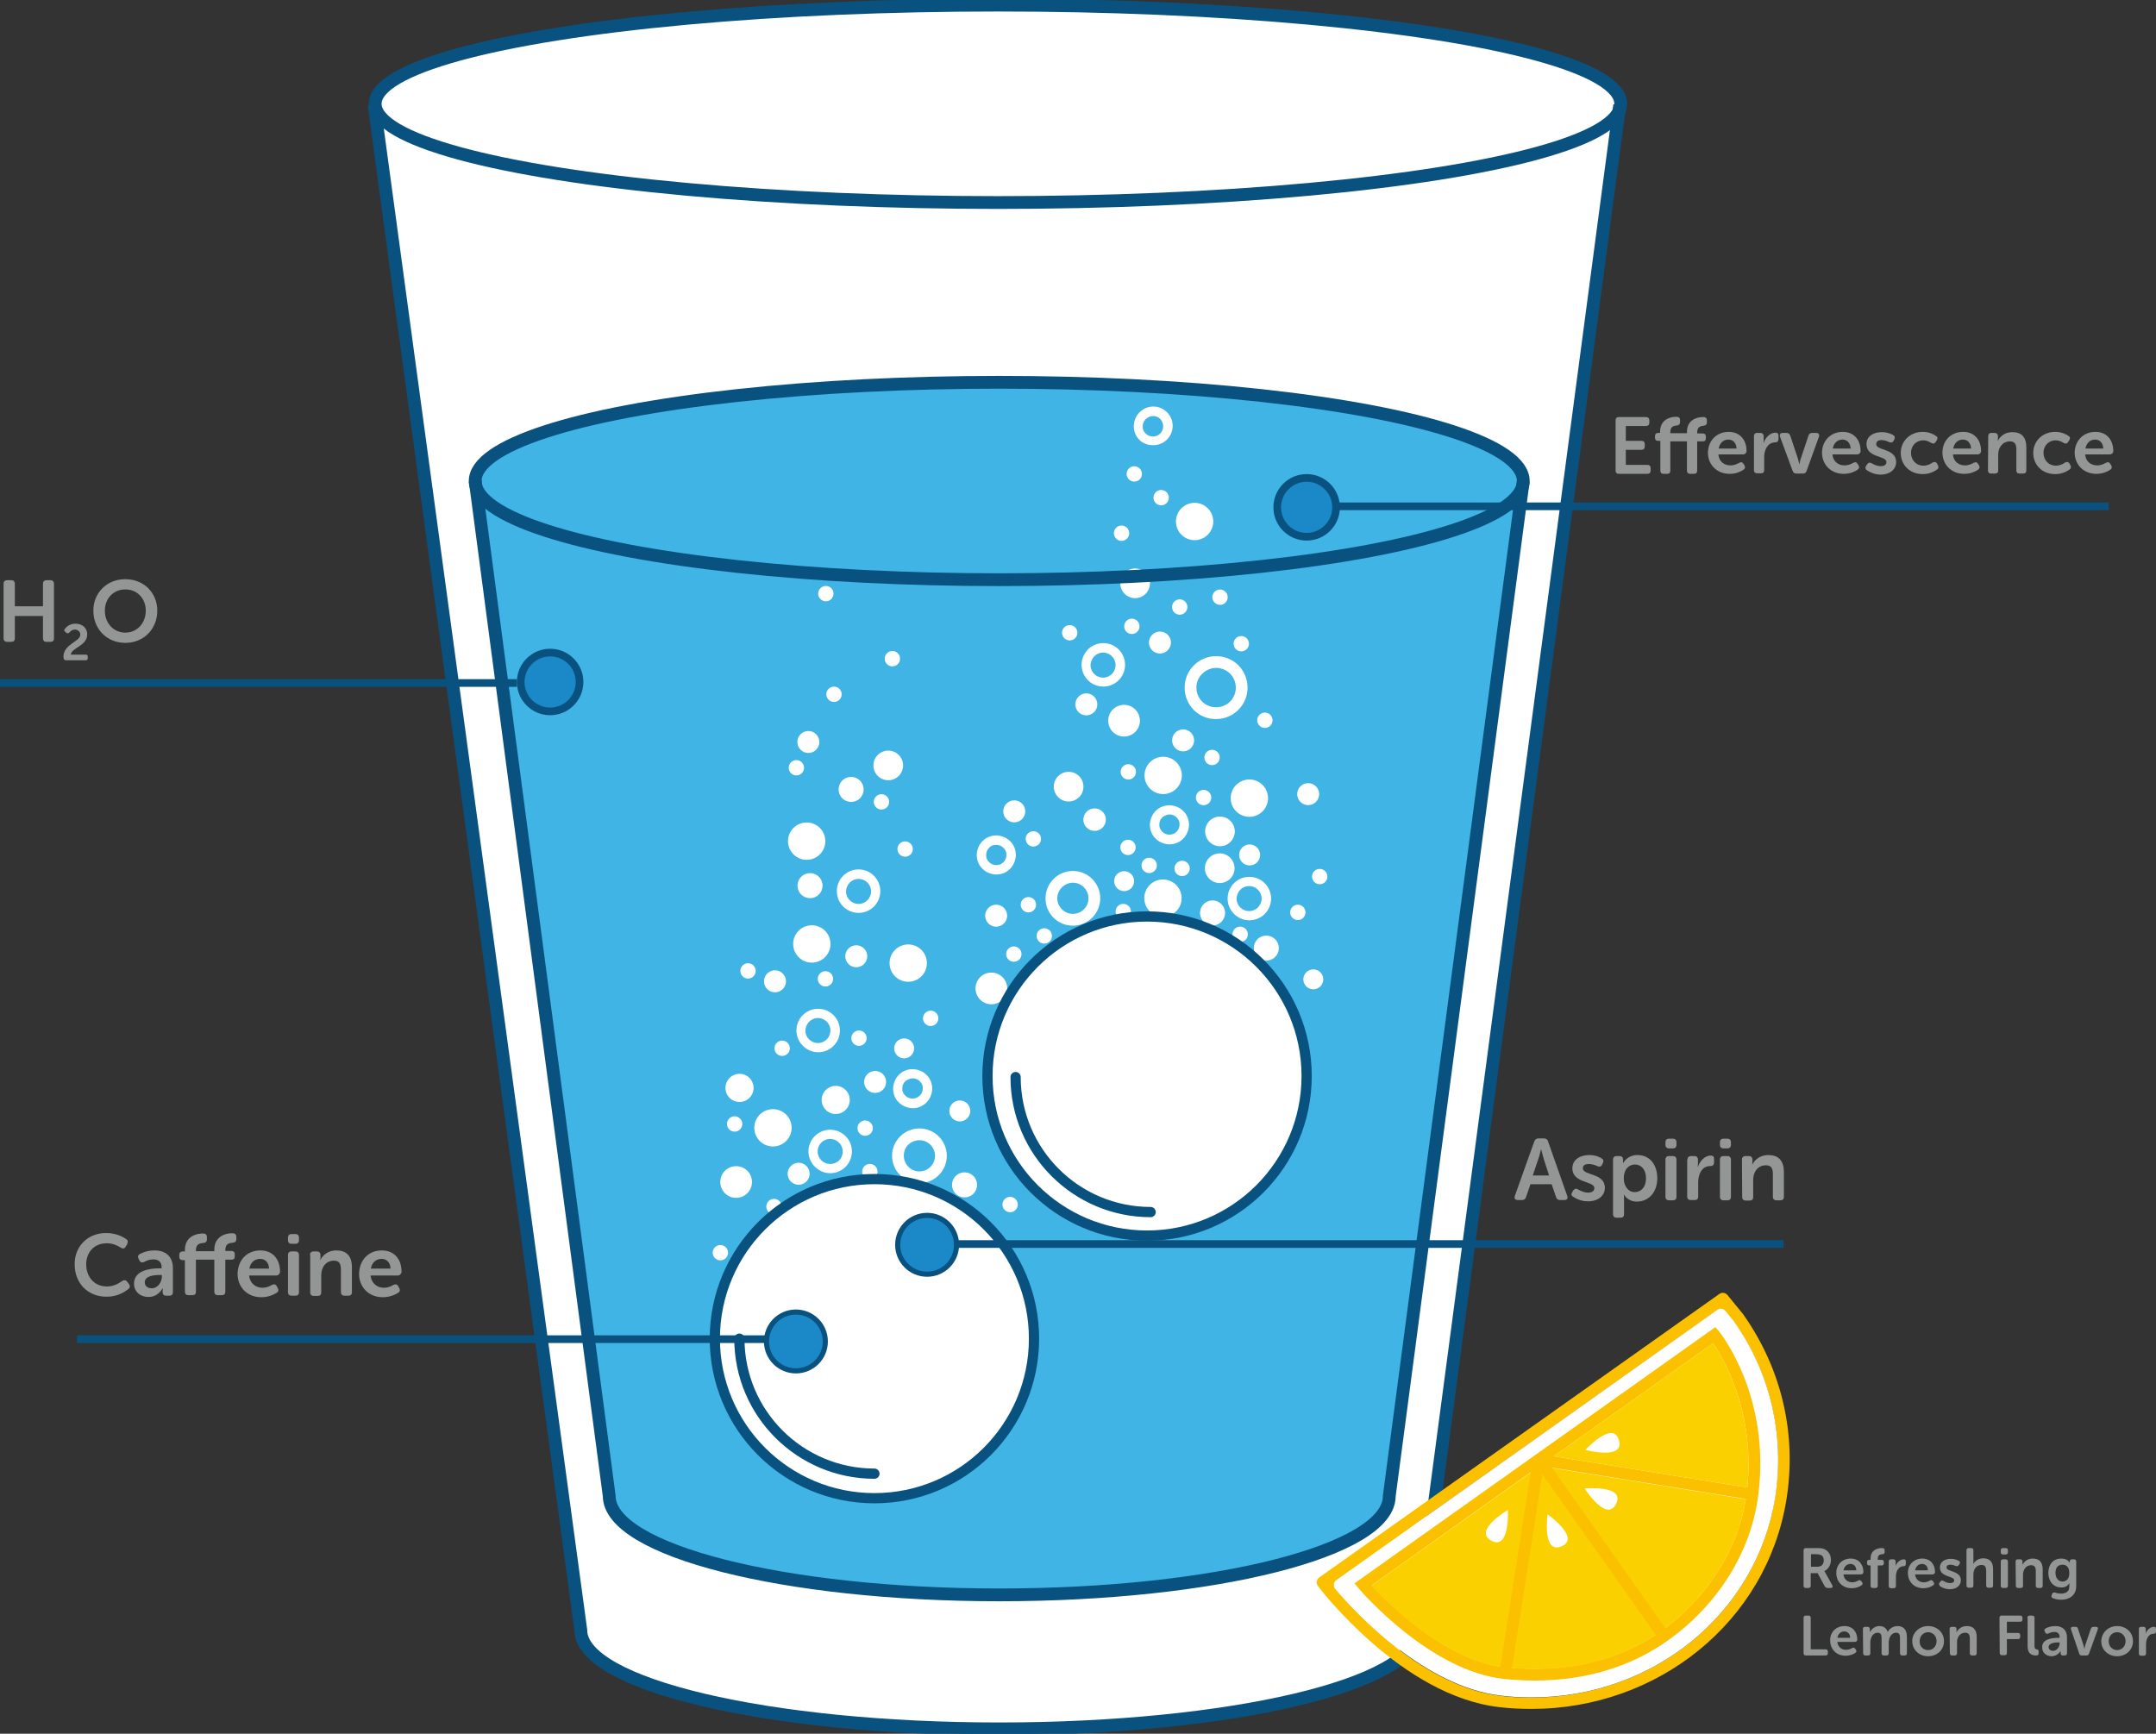 <?xml version="1.0" encoding="utf-8"?>
<!-- Generator: Adobe Illustrator 21.0.2, SVG Export Plug-In . SVG Version: 6.00 Build 0)  -->
<svg version="1.1" id="Layer_1" xmlns="http://www.w3.org/2000/svg" xmlns:xlink="http://www.w3.org/1999/xlink" x="0px" y="0px"
	 viewBox="0 0 843 678" style="enable-background:new 0 0 843 678;" xml:space="preserve">
<rect x="0" y="0" width="843" height="678" fill="#333333" stroke="none"/>
<style type="text/css">
	.st0{fill:#FFFFFF;stroke:#095280;stroke-width:4;stroke-miterlimit:10;}
	.st1{fill:#40B4E5;}
	.st2{fill:#FFFFFF;}
	.st3{fill:#FFFFFF;stroke:#095280;stroke-width:4;stroke-linecap:round;stroke-miterlimit:10;}
	.st4{fill:none;stroke:#095280;stroke-width:5;stroke-miterlimit:10;}
	.st5{enable-background:new    ;}
	.st6{fill:#949696;}
	.st7{fill:none;stroke:#095280;stroke-width:3;stroke-miterlimit:10;}
	.st8{fill:#1B89C7;stroke:#095280;stroke-width:2;stroke-miterlimit:10;}
	.st9{fill:#1B89C7;stroke:#095280;stroke-width:3;stroke-miterlimit:10;}
	.st10{fill:#FBC100;}
	.st11{fill:#FBD000;}
</style>
<g>
	<g>
		<ellipse class="st0" cx="390.2" cy="40.6" rx="243.5" ry="38.6"/>
		<path class="st0" d="M633.3,41.1l-79,596.4c0,21.3-73.2,38.6-163.6,38.6s-163.6-17.3-163.6-38.6L146.3,41.1"/>
	</g>
	<path class="st1" d="M595.6,188.1l-52.4,397c0,21.3-68.3,38.6-152.5,38.6S238.2,606.3,238.2,585l-52.4-397"/>
	<ellipse class="st1" cx="390.7" cy="188.1" rx="204.9" ry="38.6"/>
	<g>
		
			<ellipse transform="matrix(0.994 -0.109 0.109 0.994 -46.234 35.533)" class="st2" cx="302.2" cy="441.1" rx="7.3" ry="7.3"/>
		
			<ellipse transform="matrix(0.994 -0.109 0.109 0.994 -31.096 55.049)" class="st2" cx="488.5" cy="312.2" rx="7.3" ry="7.3"/>
		
			<ellipse transform="matrix(0.994 -0.109 0.109 0.994 -35.548 51.602)" class="st2" cx="454.7" cy="351.3" rx="7.3" ry="7.3"/>
		<ellipse transform="matrix(0.994 -0.109 0.109 0.994 -33.955 36.3)" class="st2" cx="315.4" cy="329" rx="7.3" ry="7.3"/>
		
			<ellipse transform="matrix(0.994 -0.109 0.109 0.994 -38.911 40.906)" class="st2" cx="355.1" cy="376.7" rx="7.3" ry="7.3"/>
		<ellipse transform="matrix(0.994 -0.109 0.109 0.994 -19.438 52.079)" class="st2" cx="467.1" cy="204" rx="7.3" ry="7.3"/>
		
			<ellipse transform="matrix(0.994 -0.109 0.109 0.994 -38.314 36.759)" class="st2" cx="317.4" cy="369.2" rx="7.3" ry="7.3"/>
		
			<ellipse transform="matrix(0.994 -0.109 0.109 0.994 -30.325 51.33)" class="st2" cx="454.8" cy="303.3" rx="7.3" ry="7.3"/>
		
			<ellipse transform="matrix(0.994 -0.109 0.109 0.994 -48.634 34.084)" class="st2" cx="287.8" cy="462.3" rx="6.2" ry="6.2"/>
		
			<ellipse transform="matrix(0.994 -0.109 0.109 0.994 -39.79 44.508)" class="st2" cx="387.6" cy="386.6" rx="6.2" ry="6.2"/>
		
			<ellipse transform="matrix(0.994 -0.109 0.109 0.994 -28.083 49.539)" class="st2" cx="439.5" cy="281.9" rx="6.2" ry="6.2"/>
		<g>
			
				<ellipse transform="matrix(0.994 -0.109 0.109 0.994 -28.79 52.096)" class="st2" cx="462.6" cy="289.6" rx="4.3" ry="4.3"/>
		</g>
		<g>
			
				<ellipse transform="matrix(0.994 -0.109 0.109 0.994 -36.072 53.746)" class="st2" cx="474.1" cy="357.1" rx="4.9" ry="4.9"/>
		</g>
		<g>
			
				<ellipse transform="matrix(0.626 -0.78 0.78 0.626 -104.375 471.681)" class="st2" cx="439.5" cy="344.6" rx="3.9" ry="3.9"/>
		</g>
		<g>
			<ellipse transform="matrix(0.626 -0.78 0.78 0.626 -91.956 487.462)" class="st2" cx="462.1" cy="339.6" rx="3" ry="3"/>
		</g>
		<g>
			<ellipse transform="matrix(0.626 -0.78 0.78 0.626 -93.508 467.913)" class="st2" cx="441" cy="331.4" rx="3" ry="3"/>
		</g>
		<g>
			<ellipse transform="matrix(0.626 -0.78 0.78 0.626 -67.217 483.634)" class="st2" cx="470.5" cy="311.9" rx="3" ry="3"/>
		</g>
		<g>
			<ellipse transform="matrix(0.626 -0.78 0.78 0.626 -103.587 514.773)" class="st2" cx="484.8" cy="365.4" rx="3" ry="3"/>
		</g>
		<g>
			
				<ellipse transform="matrix(0.994 -0.109 0.109 0.994 -32.576 53.875)" class="st2" cx="477" cy="325.2" rx="5.8" ry="5.8"/>
		</g>
		<g>
			
				<ellipse transform="matrix(0.994 -0.109 0.109 0.994 -34.141 53.947)" class="st2" cx="476.9" cy="339.6" rx="5.8" ry="5.8"/>
		</g>
		<g>
			
				<ellipse transform="matrix(0.719 -0.695 0.695 0.719 -207.331 347.68)" class="st2" cx="326.7" cy="430.5" rx="5.5" ry="5.5"/>
		</g>
		<g>
			
				<ellipse transform="matrix(0.719 -0.695 0.695 0.719 -214.569 320.287)" class="st2" cx="289.1" cy="425.7" rx="5.5" ry="5.5"/>
		</g>
		<g>
			
				<ellipse transform="matrix(0.719 -0.695 0.695 0.719 -231.423 345.752)" class="st2" cx="312.2" cy="459.3" rx="4.3" ry="4.3"/>
		</g>
		<g>
			
				<ellipse transform="matrix(0.719 -0.695 0.695 0.719 -113.034 301.058)" class="st2" cx="316.1" cy="290.4" rx="4.3" ry="4.3"/>
		</g>
		<g>
			
				<ellipse transform="matrix(0.719 -0.695 0.695 0.719 -198.053 356.444)" class="st2" cx="342.1" cy="423.4" rx="4.3" ry="4.3"/>
		</g>
		<g>
			
				<ellipse transform="matrix(0.719 -0.695 0.695 0.719 -47.456 385.63)" class="st2" cx="453.6" cy="251.6" rx="4.3" ry="4.3"/>
		</g>
		<g>
			
				<ellipse transform="matrix(0.719 -0.695 0.695 0.719 -109.308 364.578)" class="st2" cx="396.6" cy="317.6" rx="4.3" ry="4.3"/>
		</g>
		<g>
			
				<ellipse transform="matrix(0.719 -0.695 0.695 0.719 -72.411 442.58)" class="st2" cx="511.6" cy="310.9" rx="4.3" ry="4.3"/>
		</g>
		<g>
			
				<ellipse transform="matrix(0.719 -0.695 0.695 0.719 -181.719 318.246)" class="st2" cx="303" cy="384" rx="4.3" ry="4.3"/>
		</g>
		<g>
			
				<ellipse transform="matrix(0.719 -0.695 0.695 0.719 -165.992 337.599)" class="st2" cx="334.8" cy="374.2" rx="4.3" ry="4.3"/>
		</g>
		<g>
			
				<ellipse transform="matrix(0.719 -0.695 0.695 0.719 -139.64 371.105)" class="st2" cx="389.5" cy="358.4" rx="4.3" ry="4.3"/>
		</g>
		<g>
			
				<ellipse transform="matrix(0.719 -0.695 0.695 0.719 -72.289 372.459)" class="st2" cx="424.8" cy="275.7" rx="4.3" ry="4.3"/>
		</g>
		<g>
			
				<ellipse transform="matrix(0.719 -0.695 0.695 0.719 -151.869 317.248)" class="st2" cx="316.7" cy="346.6" rx="4.9" ry="4.9"/>
		</g>
		<g>
			
				<ellipse transform="matrix(0.719 -0.695 0.695 0.719 -216.274 392.047)" class="st2" cx="377.1" cy="463.7" rx="4.9" ry="4.9"/>
		</g>
		<g>
			
				<ellipse transform="matrix(0.719 -0.695 0.695 0.719 -118.836 448.117)" class="st2" cx="495.2" cy="371.1" rx="4.9" ry="4.9"/>
		</g>
		<g>
			
				<ellipse transform="matrix(0.719 -0.695 0.695 0.719 -121.254 317.837)" class="st2" cx="332.8" cy="309" rx="4.9" ry="4.9"/>
		</g>
		<g>
			
				<ellipse transform="matrix(1.747679e-02 -1 1 1.747679e-02 -62.653 756.217)" class="st2" cx="353.4" cy="410" rx="3.9" ry="3.9"/>
		</g>
		<g>
			
				<ellipse transform="matrix(1.747679e-02 -1 1 1.747679e-02 121.433 889.794)" class="st2" cx="513.5" cy="383.1" rx="3.9" ry="3.9"/>
		</g>
		<g>
			
				<ellipse transform="matrix(1.747679e-02 -1 1 1.747679e-02 -65.792 698.802)" class="st2" cx="322.7" cy="382.9" rx="3" ry="3"/>
		</g>
		<g>
			
				<ellipse transform="matrix(1.747679e-02 -1 1 1.747679e-02 15.626 680.136)" class="st2" cx="353.9" cy="332.1" rx="3" ry="3"/>
		</g>
		<g>
			
				<ellipse transform="matrix(1.747679e-02 -1 1 1.747679e-02 131.572 737.676)" class="st2" cx="441.1" cy="301.9" rx="3" ry="3"/>
		</g>
		<g>
			
				<ellipse transform="matrix(1.747679e-02 -1 1 1.747679e-02 35.087 767.913)" class="st2" cx="408.3" cy="366.1" rx="3" ry="3"/>
		</g>
		<g>
			
				<ellipse transform="matrix(1.747679e-02 -1 1 1.747679e-02 75.026 789.443)" class="st2" cx="439.2" cy="356.5" rx="3" ry="3"/>
		</g>
		<g>
			
				<ellipse transform="matrix(1.747679e-02 -1 1 1.747679e-02 -40.762 755.176)" class="st2" cx="363.9" cy="398.3" rx="3" ry="3"/>
		</g>
		<g>
			
				<ellipse transform="matrix(1.747679e-02 -1 1 1.747679e-02 -109.525 708.576)" class="st2" cx="305.8" cy="410" rx="3" ry="3"/>
		</g>
		<g>
			
				<ellipse transform="matrix(1.747679e-02 -1 1 1.747679e-02 -92.332 665.456)" class="st2" cx="292.4" cy="379.7" rx="3" ry="3"/>
		</g>
		<g>
			
				<ellipse transform="matrix(1.747679e-02 -1 1 1.747679e-02 163.444 661.422)" class="st2" cx="418.3" cy="247.5" rx="3" ry="3"/>
		</g>
		<g>
			
				<ellipse transform="matrix(1.747679e-02 -1 1 1.747679e-02 250.356 625.603)" class="st2" cx="443.5" cy="185.4" rx="3" ry="3"/>
		</g>
		<g>
			
				<ellipse transform="matrix(1.747679e-02 -1 1 1.747679e-02 225.061 732.631)" class="st2" cx="485.3" cy="251.8" rx="3" ry="3"/>
		</g>
		<g>
			
				<ellipse transform="matrix(1.747679e-02 -1 1 1.747679e-02 -76.003 734.698)" class="st2" cx="335.8" cy="406" rx="3" ry="3"/>
		</g>
		<g>
			
				<ellipse transform="matrix(1.747679e-02 -1 1 1.747679e-02 169.332 764.935)" class="st2" cx="473.9" cy="296.3" rx="3" ry="3"/>
		</g>
		<g>
			
				<ellipse transform="matrix(1.747679e-02 -1 1 1.747679e-02 -83.049 857.718)" class="st2" cx="394.9" cy="471.1" rx="3" ry="3"/>
		</g>
		<g>
			
				<ellipse transform="matrix(1.747679e-02 -1 1 1.747679e-02 251.378 645.215)" class="st2" cx="454" cy="194.7" rx="3" ry="3"/>
		</g>
		<g>
			
				<ellipse transform="matrix(1.747679e-02 -1 1 1.747679e-02 204.226 771.242)" class="st2" cx="494.5" cy="281.7" rx="3" ry="3"/>
		</g>
		<g>
			
				<ellipse transform="matrix(1.747679e-02 -1 1 1.747679e-02 215.811 694.438)" class="st2" cx="461.2" cy="237.4" rx="3" ry="3"/>
		</g>
		<g>
			
				<ellipse transform="matrix(1.747679e-02 -1 1 1.747679e-02 16.283 762.993)" class="st2" cx="396.4" cy="373.2" rx="3" ry="3"/>
		</g>
		<g>
			
				<ellipse transform="matrix(1.747679e-02 -1 1 1.747679e-02 189.823 683.257)" class="st2" cx="442.6" cy="245" rx="3" ry="3"/>
		</g>
		<g>
			
				<ellipse transform="matrix(1.747679e-02 -1 1 1.747679e-02 -213.258 762.921)" class="st2" cx="281.6" cy="490" rx="3" ry="3"/>
		</g>
		<g>
			
				<ellipse transform="matrix(1.747679e-02 -1 1 1.747679e-02 102.98 781.811)" class="st2" cx="449.3" cy="338.5" rx="3" ry="3"/>
		</g>
		<g>
			
				<ellipse transform="matrix(1.747679e-02 -1 1 1.747679e-02 235.093 706.457)" class="st2" cx="477" cy="233.6" rx="3" ry="3"/>
		</g>
		<g>
			
				<ellipse transform="matrix(1.747679e-02 -1 1 1.747679e-02 164.094 852.807)" class="st2" cx="516" cy="342.9" rx="3" ry="3"/>
		</g>
		<g>
			
				<ellipse transform="matrix(1.747679e-02 -1 1 1.747679e-02 48.797 592.868)" class="st2" cx="326.1" cy="271.6" rx="3" ry="3"/>
		</g>
		<g>
			
				<ellipse transform="matrix(1.747679e-02 -1 1 1.747679e-02 141.688 857.968)" class="st2" cx="507.4" cy="356.9" rx="3" ry="3"/>
		</g>
		<g>
			
				<ellipse transform="matrix(1.747679e-02 -1 1 1.747679e-02 -108.931 771.661)" class="st2" cx="338.2" cy="441.3" rx="3" ry="3"/>
		</g>
		<g>
			
				<ellipse transform="matrix(1.747679e-02 -1 1 1.747679e-02 -124.018 790.262)" class="st2" cx="340.1" cy="458.2" rx="3" ry="3"/>
		</g>
		<g>
			
				<ellipse transform="matrix(1.747679e-02 -1 1 1.747679e-02 -174.555 766.085)" class="st2" cx="302.5" cy="471.9" rx="3" ry="3"/>
		</g>
		<g>
			
				<ellipse transform="matrix(1.747679e-02 -1 1 1.747679e-02 -157.379 718.957)" class="st2" cx="287.1" cy="439.6" rx="3" ry="3"/>
		</g>
		<g>
			
				<ellipse transform="matrix(1.747679e-02 -1 1 1.747679e-02 278.219 581.968)" class="st2" cx="435.2" cy="149.4" rx="3" ry="3"/>
		</g>
		<g>
			
				<ellipse transform="matrix(1.747679e-02 -1 1 1.747679e-02 24.929 652.703)" class="st2" cx="344.6" cy="313.7" rx="3" ry="3"/>
		</g>
		<g>
			
				<ellipse transform="matrix(1.747679e-02 -1 1 1.747679e-02 85.067 550.89)" class="st2" cx="322.8" cy="232.2" rx="3" ry="3"/>
		</g>
		<g>
			
				<ellipse transform="matrix(1.747679e-02 -1 1 1.747679e-02 85.227 601.99)" class="st2" cx="348.9" cy="257.6" rx="3" ry="3"/>
		</g>
		<g>
			
				<ellipse transform="matrix(1.747679e-02 -1 1 1.747679e-02 5.644 606.397)" class="st2" cx="311.4" cy="300.3" rx="3" ry="3"/>
		</g>
		<g>
			
				<ellipse transform="matrix(1.747679e-02 -1 1 1.747679e-02 68.884 726.326)" class="st2" cx="404" cy="328.1" rx="3" ry="3"/>
		</g>
		<g>
			
				<ellipse transform="matrix(1.747679e-02 -1 1 1.747679e-02 222.264 643.376)" class="st2" cx="438.5" cy="208.6" rx="3" ry="3"/>
		</g>
		<g>
			
				<ellipse transform="matrix(1.747679e-02 -1 1 1.747679e-02 41.181 749.625)" class="st2" cx="402" cy="353.9" rx="3" ry="3"/>
		</g>
		<g>
			
				<ellipse transform="matrix(1.747679e-02 -1 1 1.747679e-02 99.915 742.828)" class="st2" cx="427.9" cy="320.6" rx="4.4" ry="4.4"/>
		</g>
		<g>
			
				<ellipse transform="matrix(1.747679e-02 -1 1 1.747679e-02 -65.77 802.053)" class="st2" cx="375.2" cy="434.5" rx="4.1" ry="4.1"/>
		</g>
		<g>
			
				<ellipse transform="matrix(1.747679e-02 -1 1 1.747679e-02 145.673 817.096)" class="st2" cx="488.6" cy="334.4" rx="4.1" ry="4.1"/>
		</g>
		<g>
			
				<ellipse transform="matrix(0.719 -0.695 0.695 0.719 -110.62 325.295)" class="st2" cx="347.3" cy="299.6" rx="5.8" ry="5.8"/>
		</g>
		<g>
			
				<ellipse transform="matrix(0.719 -0.695 0.695 0.719 -96.628 376.695)" class="st2" cx="417.9" cy="307.9" rx="5.8" ry="5.8"/>
		</g>
		<g>
			
				<ellipse transform="matrix(0.719 -0.695 0.695 0.719 -34.067 372.41)" class="st2" cx="443.9" cy="228.4" rx="5.8" ry="5.8"/>
		</g>
		<g>
			<path class="st2" d="M351.3,431c-1.4-1.4-2.1-3.3-2.1-5.4c0.1-2,0.9-4,2.4-5.4c1.4-1.4,3.3-2.1,5.4-2.1c2,0.1,4,0.9,5.4,2.4
				c1.4,1.4,2.1,3.3,2.1,5.4c-0.1,2-0.9,4-2.4,5.4c-1.5,1.4-3.3,2.1-5.3,2.1C354.9,433.3,352.9,432.6,351.3,431z M354,422.8
				c-0.8,0.8-1.2,1.7-1.2,2.8c-0.1,1,0.3,2,1.1,2.8c1.6,1.6,4.1,1.6,5.7,0.1c0.8-0.8,1.2-1.7,1.2-2.8c0.1-1-0.3-2-1.1-2.8l0,0
				c-0.8-0.8-1.7-1.2-2.9-1.2c0.1,0,0,0,0,0C355.9,421.7,354.8,422.2,354,422.8z"/>
		</g>
		<g>
			<path class="st2" d="M389.4,342c-2-0.1-4-0.9-5.4-2.4c-1.4-1.4-2.1-3.3-2.1-5.4c0.1-2,0.9-4,2.4-5.4c1.4-1.4,3.4-2.1,5.4-2.1
				c2,0.1,4,0.9,5.4,2.4c1.4,1.4,2.1,3.3,2.1,5.4c-0.1,2-0.9,4-2.4,5.4c-1.4,1.4-3.3,2.1-5.3,2.1C389.4,342,389.4,342,389.4,342z
				 M386.8,331.5c-0.8,0.8-1.2,1.7-1.2,2.8c-0.1,1,0.3,2,1.1,2.8c0.8,0.8,1.7,1.2,2.8,1.2c1.1,0,2-0.3,2.8-1.1
				c0.8-0.8,1.2-1.7,1.2-2.8c0.1-1-0.3-2-1.1-2.8l0,0c-0.8-0.8-1.7-1.2-2.9-1.2l0,0C388.4,330.4,387.4,330.7,386.8,331.5z"/>
		</g>
		<g>
			<path class="st2" d="M445.4,171.9c-1.4-1.4-2.1-3.3-2.1-5.4c0.1-2,0.9-4,2.4-5.4c3-2.9,7.8-2.8,10.7,0.2l0,0
				c2.9,3,2.8,7.8-0.2,10.7c-1.5,1.4-3.3,2.1-5.3,2.1S446.9,173.5,445.4,171.9z M453.7,163.9c-1.5-1.6-4.1-1.6-5.7,0
				c-0.8,0.8-1.2,1.7-1.2,2.8c-0.1,1,0.3,2,1.1,2.8c1.6,1.6,4.1,1.6,5.7,0.1C455.2,168,455.2,165.5,453.7,163.9L453.7,163.9z"/>
		</g>
		<g>
			<path class="st2" d="M457.1,330.2c-2-0.1-4-0.9-5.4-2.4c-1.4-1.4-2.1-3.3-2.1-5.4c0.1-2,0.9-4,2.4-5.4c1.4-1.4,3.4-2.1,5.4-2.1
				c2,0.1,4,0.9,5.4,2.4c1.4,1.4,2.1,3.3,2.1,5.4c-0.1,2-0.9,4-2.4,5.4c-1.4,1.4-3.3,2.1-5.3,2.1
				C457.2,330.2,457.2,330.2,457.1,330.2z M454.5,319.6c-0.8,0.8-1.2,1.7-1.2,2.8c-0.1,1,0.3,2,1.1,2.8c0.8,0.8,1.7,1.2,2.8,1.2
				c1.1,0,2-0.3,2.8-1.1c0.8-0.8,1.2-1.7,1.2-2.8c0.1-1-0.3-2-1.1-2.8l0,0c-0.8-0.8-1.7-1.2-2.9-1.2c0.1,0,0.1,0,0,0
				C456.2,318.6,455.3,319,454.5,319.6z"/>
		</g>
		<path class="st2" d="M348.8,452c0-5.9,4.8-10.7,10.7-10.7c5.9,0,10.7,4.8,10.7,10.7s-4.8,10.7-10.7,10.7
			C353.6,462.7,348.8,457.9,348.8,452z M353.4,452c0,3.3,2.7,6.1,6.1,6.1c3.3,0,6.1-2.7,6.1-6.1c0-3.3-2.7-6.1-6.1-6.1
			C356.1,445.9,353.3,448.6,353.4,452z"/>
		<path class="st2" d="M408.8,351.3c0-5.9,4.8-10.7,10.7-10.7c5.9,0,10.7,4.8,10.7,10.7c0,5.9-4.8,10.7-10.7,10.7
			C413.6,362,408.8,357.3,408.8,351.3z M413.4,351.3c0,3.3,2.8,6.1,6.1,6.1c3.3,0,6.1-2.7,6.1-6.1c0-3.3-2.7-6.1-6.1-6.1
			C416.2,345.2,413.4,348,413.4,351.3z"/>
		<path class="st2" d="M311.4,403c0-4.7,3.8-8.5,8.5-8.5s8.5,3.8,8.5,8.5s-3.8,8.5-8.5,8.5C315.3,411.5,311.4,407.6,311.4,403z
			 M314.9,403c0,2.8,2.3,4.9,4.9,4.9c2.8,0,4.9-2.3,4.9-4.9c0-2.8-2.3-4.9-4.9-4.9S315,400.3,314.9,403z"/>
		<path class="st2" d="M480,351.4c0-4.7,3.8-8.5,8.5-8.5s8.5,3.8,8.5,8.5s-3.8,8.5-8.5,8.5C483.8,359.9,480,356,480,351.4z
			 M483.5,351.4c0,2.8,2.3,4.9,4.9,4.9c2.8,0,4.9-2.3,4.9-4.9c0-2.8-2.3-4.9-4.9-4.9S483.6,348.6,483.5,351.4z"/>
		<path class="st2" d="M316.1,450.3c0-4.7,3.8-8.5,8.5-8.5s8.5,3.8,8.5,8.5s-3.8,8.5-8.5,8.5C320,458.8,316.1,454.9,316.1,450.3z
			 M319.7,450.3c0,2.8,2.3,4.9,4.9,4.9c2.8,0,4.9-2.1,4.9-4.9s-2.3-4.9-4.9-4.9C321.9,445.4,319.7,447.5,319.7,450.3z"/>
		<path class="st2" d="M463.2,268.9c0-6.9,5.6-12.3,12.3-12.3c6.9,0,12.3,5.5,12.3,12.3c0,6.9-5.6,12.3-12.3,12.3
			C468.7,281.3,463.2,275.8,463.2,268.9z M467.8,268.9c0,4.3,3.4,7.7,7.7,7.7c4.3,0,7.7-3.4,7.7-7.7c0-4.3-3.4-7.7-7.7-7.7
			C471.3,261.2,467.7,264.8,467.8,268.9z"/>
		<path class="st2" d="M327.2,348.5c0-4.7,3.8-8.5,8.5-8.5c4.7,0,8.5,3.8,8.5,8.5s-3.8,8.5-8.5,8.5
			C331.1,357,327.2,353.3,327.2,348.5z M330.8,348.6c0,2.8,2.3,4.9,4.9,4.9c2.8,0,4.9-2.3,4.9-4.9c0-2.8-2.3-4.9-4.9-4.9
			S330.9,345.8,330.8,348.6z"/>
		<path class="st2" d="M422.9,260c0-4.7,3.8-8.5,8.5-8.5s8.5,3.8,8.5,8.5s-3.8,8.5-8.5,8.5C426.7,268.5,422.9,264.7,422.9,260z
			 M426.4,260.1c0,2.8,2.3,4.9,4.9,4.9c2.8,0,4.9-2.3,4.9-4.9c0-2.8-2.3-4.9-4.9-4.9S426.5,257.3,426.4,260.1z"/>
		<g>
			<circle class="st0" cx="341.9" cy="523.5" r="62.4"/>
			<path class="st3" d="M289.1,523.5c0,29.2,23.7,52.8,52.8,52.8"/>
		</g>
		<g>
			<circle class="st0" cx="448.5" cy="420.8" r="62.4"/>
			<path class="st3" d="M397.1,421.2c0,29.2,23.7,52.8,52.8,52.8"/>
		</g>
	</g>
	<g>
		<ellipse class="st4" cx="390.2" cy="40.6" rx="243.5" ry="38.6"/>
		<path class="st4" d="M633.3,41.1l-79,596.4c0,21.3-73.2,38.6-163.6,38.6s-163.6-17.3-163.6-38.6L146.3,41.1"/>
	</g>
	<path class="st4" d="M595.6,188.1l-52.4,397c0,21.3-68.3,38.6-152.5,38.6S238.2,606.3,238.2,585l-52.4-397"/>
	<ellipse class="st4" cx="390.7" cy="188.1" rx="204.9" ry="38.6"/>
</g>
<g>
	<g class="st5">
		<path class="st6" d="M41.5,482.2c3.9,0,6.6,1.5,7.9,2.4c0.7,0.5,0.7,1.2,0.3,2l-0.6,1c-0.5,0.8-1.1,0.8-1.9,0.3
			c-1.1-0.7-3-1.7-5.4-1.7c-5.3,0-8.1,3.8-8.1,8.3s2.9,8.6,8.1,8.6c2.7,0,4.8-1.3,5.9-2.1c0.7-0.5,1.4-0.5,2,0.2l0.7,0.9
			c0.5,0.7,0.5,1.4-0.2,2c-1.4,1.1-4.2,3-8.5,3c-7.6,0-12.5-5.5-12.5-12.6C29.1,487.5,34.2,482.2,41.5,482.2z"/>
		<path class="st6" d="M62.5,496h0.7v-0.4c0-2.3-1.5-3.1-3.2-3.1c-1.5,0-2.8,0.5-3.6,1c-0.9,0.4-1.5,0.2-1.9-0.6l-0.3-0.6
			c-0.4-0.8-0.3-1.5,0.5-1.9c1.1-0.6,3.1-1.4,5.7-1.4c4.5,0,7.2,2.5,7.2,6.9v9.4c0,1-0.5,1.4-1.4,1.4H65c-0.9,0-1.4-0.5-1.4-1.4
			v-0.7c0-0.5,0.1-0.7,0.1-0.7h-0.2c0,0-1.6,3.3-5.4,3.3c-3.2,0-5.7-2-5.7-5.2C52.4,496.8,58.6,496,62.5,496z M59.3,503.8
			c2.4,0,4-2.4,4-4.6v-0.6h-0.8c-2.2,0-5.9,0.3-5.9,2.9C56.6,502.7,57.5,503.8,59.3,503.8z"/>
		<path class="st6" d="M72.3,492.8h-0.8c-1,0-1.4-0.5-1.4-1.4v-0.6c0-0.9,0.5-1.4,1.4-1.4h0.8v-0.6c0-5.5,4.9-6.4,6.7-6.4h0.5
			c0.9,0,1.4,0.5,1.4,1.4v0.9c0,0.9-0.5,1.3-1.5,1.4c-1.1,0.1-2.8,0.3-2.8,2.8v0.4h7.2v-0.6c0-5.5,4.9-6.4,6.7-6.4H91
			c0.9,0,1.4,0.5,1.4,1.4v0.9c0,0.9-0.5,1.3-1.5,1.4c-1.1,0.1-2.8,0.3-2.8,2.8v0.4h2.3c1,0,1.4,0.5,1.4,1.4v0.6c0,1-0.4,1.4-1.2,1.4
			h-2.5v12.5c0,1-0.5,1.4-1.4,1.4h-1.5c-0.9,0-1.4-0.5-1.4-1.4v-12.5h-7.2v12.5c0,1-0.5,1.4-1.4,1.4h-1.5c-0.9,0-1.4-0.5-1.4-1.4
			C72.3,505.1,72.3,492.8,72.3,492.8z"/>
		<path class="st6" d="M101.8,489c4.9,0,7.7,3.5,7.7,8.3c0,0.7-0.6,1.5-1.5,1.5H97.4c0.3,3.1,2.6,4.8,5.2,4.8c1.6,0,2.9-0.6,3.7-1.1
			c0.8-0.4,1.5-0.3,1.9,0.5l0.4,0.7c0.4,0.8,0.3,1.5-0.5,1.9c-1.1,0.7-3.2,1.7-5.9,1.7c-5.7,0-9.3-4.1-9.3-9.1
			C93,492.7,96.6,489,101.8,489z M105.2,496.1c-0.1-2.4-1.5-3.8-3.5-3.8c-2.2,0-3.8,1.5-4.2,3.8H105.2z"/>
		<path class="st6" d="M112.6,485v-1c0-0.9,0.5-1.4,1.4-1.4h1.5c0.9,0,1.4,0.5,1.4,1.4v1c0,0.9-0.5,1.4-1.4,1.4H114
			C113.1,486.4,112.6,485.9,112.6,485z M112.6,490.8c0-0.9,0.5-1.4,1.4-1.4h1.5c0.9,0,1.4,0.5,1.4,1.4v14.5c0,1-0.5,1.4-1.4,1.4H114
			c-0.9,0-1.4-0.5-1.4-1.4V490.8z"/>
		<path class="st6" d="M121.2,490.8c0-0.9,0.5-1.4,1.4-1.4h1.3c0.9,0,1.4,0.5,1.4,1.4v1.1c0,0.4-0.1,0.8-0.1,0.8h0.1
			c0.7-1.5,2.7-3.7,6.2-3.7c3.8,0,6.1,2,6.1,6.6v9.7c0,1-0.5,1.4-1.4,1.4h-1.5c-0.9,0-1.4-0.5-1.4-1.4v-8.8c0-2.1-0.5-3.5-2.7-3.5
			c-3.1,0-5,2.5-5,5.7v6.7c0,1-0.5,1.4-1.4,1.4h-1.5c-0.9,0-1.4-0.5-1.4-1.4v-14.6L121.2,490.8L121.2,490.8z"/>
		<path class="st6" d="M149.3,489c4.9,0,7.7,3.5,7.7,8.3c0,0.7-0.6,1.5-1.5,1.5h-10.6c0.3,3.1,2.6,4.8,5.2,4.8
			c1.6,0,2.9-0.6,3.7-1.1c0.8-0.4,1.5-0.3,1.9,0.5l0.4,0.7c0.4,0.8,0.3,1.5-0.5,1.9c-1.1,0.7-3.2,1.7-5.9,1.7
			c-5.7,0-9.3-4.1-9.3-9.1C140.5,492.7,144.1,489,149.3,489z M152.7,496.1c-0.1-2.4-1.5-3.8-3.5-3.8c-2.2,0-3.8,1.5-4.2,3.8H152.7z"
			/>
	</g>
	<line class="st7" x1="30.1" y1="523.7" x2="311.4" y2="523.7"/>
	<circle class="st8" cx="311.2" cy="524.6" r="11.5"/>
</g>
<g>
	<g class="st5">
		<path class="st6" d="M599.9,446.4c0.3-0.8,0.8-1.2,1.6-1.2h2.2c0.8,0,1.4,0.4,1.6,1.2l7.5,21.3c0.3,1-0.1,1.6-1.2,1.6H610
			c-0.8,0-1.4-0.4-1.6-1.2l-1.7-5h-8.3l-1.7,5c-0.2,0.8-0.8,1.2-1.6,1.2h-1.6c-1.1,0-1.5-0.6-1.2-1.6L599.9,446.4z M605.7,459.7
			l-2.1-6.5c-0.4-1.4-1-3.7-1-3.7h-0.1c0,0-0.5,2.4-1,3.7l-2.2,6.5H605.7z"/>
		<path class="st6" d="M614.8,466.1l0.4-0.6c0.5-0.7,1.1-0.8,1.9-0.3c0.8,0.4,2.1,1.2,3.9,1.2c1.5,0,2.4-0.7,2.4-1.8
			c0-2.8-8.6-1.8-8.6-7.7c0-3.4,3-5.2,6.6-5.2c2.3,0,3.9,0.7,4.8,1.3c0.8,0.4,0.9,1.1,0.5,1.9l-0.3,0.6c-0.4,0.8-1.1,0.9-1.9,0.5
			c-0.7-0.3-1.9-0.8-3.3-0.8c-1.5,0-2.3,0.6-2.3,1.7c0,2.9,8.6,1.7,8.6,7.6c0,3.1-2.6,5.3-6.6,5.3c-2.8,0-4.7-1.1-5.8-1.8
			C614.3,467.6,614.3,466.9,614.8,466.1z"/>
		<path class="st6" d="M630.7,453.5c0-0.9,0.5-1.4,1.4-1.4h1.1c0.9,0,1.4,0.5,1.4,1.2v0.8c0,0.4,0,0.7,0,0.7h0.1
			c0,0,1.5-3.1,5.6-3.1c4.7,0,7.7,3.7,7.7,9.1c0,5.5-3.4,9.1-8,9.1c-3.6,0-5-2.7-5-2.7h-0.1c0,0,0.1,0.6,0.1,1.5v6.1
			c0,1-0.5,1.4-1.4,1.4h-1.5c-0.9,0-1.4-0.5-1.4-1.4L630.7,453.5L630.7,453.5z M639.2,466.2c2.4,0,4.4-1.9,4.4-5.4
			c0-3.3-1.8-5.4-4.3-5.4c-2.2,0-4.4,1.6-4.4,5.5C634.9,463.5,636.4,466.2,639.2,466.2z"/>
		<path class="st6" d="M651.2,447.7v-1c0-0.9,0.5-1.4,1.4-1.4h1.5c0.9,0,1.4,0.5,1.4,1.4v1c0,0.9-0.5,1.4-1.4,1.4h-1.5
			C651.7,449.1,651.2,448.6,651.2,447.7z M651.2,453.5c0-0.9,0.5-1.4,1.4-1.4h1.5c0.9,0,1.4,0.5,1.4,1.4V468c0,1-0.5,1.4-1.4,1.4
			h-1.5c-0.9,0-1.4-0.5-1.4-1.4V453.5z"/>
		<path class="st6" d="M659.8,453.5c0-0.9,0.5-1.4,1.4-1.4h1.3c0.9,0,1.4,0.5,1.4,1.4v1.6c0,0.6-0.1,1.2-0.1,1.2h0.1
			c0.7-2.1,2.6-4.4,5-4.4c1,0,1.3,0.5,1.3,1.4v1.3c0,0.9-0.5,1.4-1.5,1.4c-3.2,0-4.7,3.1-4.7,6.3v5.6c0,1-0.5,1.4-1.4,1.4h-1.5
			c-0.9,0-1.4-0.5-1.4-1.4v-14.4H659.8z"/>
		<path class="st6" d="M672.5,447.7v-1c0-0.9,0.5-1.4,1.4-1.4h1.5c0.9,0,1.4,0.5,1.4,1.4v1c0,0.9-0.5,1.4-1.4,1.4h-1.5
			C673,449.1,672.5,448.6,672.5,447.7z M672.5,453.5c0-0.9,0.5-1.4,1.4-1.4h1.5c0.9,0,1.4,0.5,1.4,1.4V468c0,1-0.5,1.4-1.4,1.4h-1.5
			c-0.9,0-1.4-0.5-1.4-1.4V453.5z"/>
		<path class="st6" d="M681.1,453.5c0-0.9,0.5-1.4,1.4-1.4h1.3c0.9,0,1.4,0.5,1.4,1.4v1.1c0,0.4-0.1,0.8-0.1,0.8h0.1
			c0.7-1.5,2.7-3.7,6.2-3.7c3.8,0,6.1,2,6.1,6.6v9.7c0,1-0.5,1.4-1.4,1.4h-1.5c-0.9,0-1.4-0.5-1.4-1.4v-8.8c0-2.1-0.5-3.5-2.7-3.5
			c-3.1,0-5,2.5-5,5.7v6.7c0,1-0.5,1.4-1.4,1.4h-1.5c-0.9,0-1.4-0.5-1.4-1.4L681.1,453.5L681.1,453.5z"/>
	</g>
	<line class="st7" x1="362" y1="486.5" x2="697.4" y2="486.5"/>
	<circle class="st8" cx="362.5" cy="486.8" r="11.5"/>
</g>
<g>
	<g>
		<line class="st7" x1="514.9" y1="198" x2="824.5" y2="198"/>
		<circle class="st9" cx="510.9" cy="198.4" r="11.5"/>
	</g>
	<g>
		<path class="st6" d="M631.7,164.4c0-0.8,0.4-1.3,1.3-1.3h10.6c0.8,0,1.3,0.5,1.3,1.3v0.9c0,0.8-0.5,1.3-1.3,1.3h-7.9v5.8h6.1
			c0.8,0,1.3,0.4,1.3,1.3v0.9c0,0.9-0.5,1.3-1.3,1.3h-6.1v5.9h8.4c0.8,0,1.3,0.4,1.3,1.3v0.9c0,0.9-0.5,1.3-1.3,1.3H633
			c-0.8,0-1.3-0.4-1.3-1.3V164.4z"/>
		<path class="st6" d="M649.1,172.4h-0.7c-0.9,0-1.3-0.4-1.3-1.3v-0.5c0-0.8,0.4-1.3,1.3-1.3h0.7v-0.5c0-5,4.4-5.8,6.1-5.8h0.4
			c0.8,0,1.3,0.4,1.3,1.3v0.8c0,0.8-0.5,1.2-1.3,1.3c-1,0.1-2.5,0.3-2.5,2.6v0.4h6.5v-0.5c0-5,4.4-5.8,6.1-5.8h0.4
			c0.8,0,1.3,0.4,1.3,1.3v0.8c0,0.8-0.5,1.2-1.3,1.3c-1,0.1-2.5,0.3-2.5,2.6v0.4h2.1c0.9,0,1.3,0.5,1.3,1.3v0.5
			c0,0.9-0.4,1.3-1.1,1.3h-2.3V184c0,0.9-0.4,1.3-1.3,1.3h-1.4c-0.8,0-1.3-0.4-1.3-1.3v-11.4h-6.5V184c0,0.9-0.4,1.3-1.3,1.3h-1.3
			c-0.8,0-1.3-0.4-1.3-1.3v-11.6H649.1z"/>
		<path class="st6" d="M675.9,168.9c4.5,0,7,3.2,7,7.5c0,0.7-0.6,1.3-1.4,1.3h-9.6c0.2,2.9,2.4,4.3,4.7,4.3c1.5,0,2.7-0.6,3.4-1
			c0.8-0.4,1.3-0.3,1.7,0.4l0.4,0.6c0.4,0.7,0.2,1.3-0.4,1.7c-1,0.7-2.9,1.6-5.4,1.6c-5.2,0-8.5-3.8-8.5-8.3
			C667.9,172.3,671.2,168.9,675.9,168.9z M679,175.4c-0.1-2.2-1.4-3.5-3.2-3.5c-2,0-3.4,1.4-3.8,3.5H679z"/>
		<path class="st6" d="M685.8,170.6c0-0.8,0.4-1.3,1.3-1.3h1.2c0.8,0,1.3,0.5,1.3,1.3v1.5c0,0.6-0.1,1.1-0.1,1.1h0.1
			c0.6-1.9,2.4-4,4.6-4c0.9,0,1.2,0.4,1.2,1.3v1.2c0,0.8-0.5,1.3-1.3,1.3c-2.9,0-4.3,2.9-4.3,5.7v5.1c0,0.9-0.4,1.3-1.3,1.3h-1.4
			c-0.8,0-1.3-0.4-1.3-1.3V170.6z"/>
		<path class="st6" d="M696,170.8c-0.3-0.9,0.1-1.5,1-1.5h1.5c0.7,0,1.2,0.3,1.5,1.1l2.9,8.7c0.3,0.9,0.6,2.4,0.6,2.4h0.1
			c0,0,0.2-1.5,0.6-2.4l2.9-8.7c0.2-0.7,0.7-1.1,1.5-1.1h1.5c1,0,1.4,0.6,1.1,1.5l-4.8,13.3c-0.2,0.7-0.7,1.1-1.5,1.1h-2.5
			c-0.7,0-1.2-0.3-1.5-1.1L696,170.8z"/>
		<path class="st6" d="M720.5,168.9c4.5,0,7,3.2,7,7.5c0,0.7-0.6,1.3-1.4,1.3h-9.6c0.2,2.9,2.4,4.3,4.7,4.3c1.5,0,2.7-0.6,3.4-1
			c0.8-0.4,1.3-0.3,1.7,0.4l0.4,0.6c0.4,0.7,0.2,1.3-0.4,1.7c-1,0.7-2.9,1.6-5.4,1.6c-5.2,0-8.5-3.8-8.5-8.3
			C712.5,172.3,715.8,168.9,720.5,168.9z M723.6,175.4c-0.1-2.2-1.4-3.5-3.2-3.5c-2,0-3.4,1.4-3.8,3.5H723.6z"/>
		<path class="st6" d="M729.7,182.1l0.4-0.6c0.5-0.7,1-0.7,1.8-0.3c0.7,0.4,1.9,1.1,3.5,1.1c1.4,0,2.2-0.6,2.2-1.6
			c0-2.6-7.8-1.6-7.8-7c0-3.1,2.7-4.7,6-4.7c2.1,0,3.6,0.7,4.4,1.1c0.7,0.4,0.8,1,0.5,1.7l-0.3,0.6c-0.4,0.7-1,0.8-1.7,0.5
			s-1.7-0.8-3-0.8c-1.4,0-2.1,0.6-2.1,1.6c0,2.6,7.8,1.6,7.8,7c0,2.8-2.4,4.9-6,4.9c-2.5,0-4.3-1-5.3-1.6
			C729.3,183.5,729.2,182.8,729.7,182.1z"/>
		<path class="st6" d="M751.8,168.9c2.5,0,4.2,0.9,5.2,1.6c0.7,0.4,0.7,1.1,0.2,1.8l-0.4,0.6c-0.5,0.7-1,0.7-1.7,0.3s-1.7-1-3.1-1
			c-2.9,0-4.8,2.2-4.8,4.9s1.9,5,4.9,5c1.6,0,2.8-0.7,3.5-1.2c0.8-0.4,1.4-0.3,1.8,0.4l0.3,0.6c0.4,0.7,0.3,1.3-0.3,1.7
			c-1,0.7-2.9,1.8-5.6,1.8c-5.2,0-8.6-3.7-8.6-8.3C743.2,172.7,746.6,168.9,751.8,168.9z"/>
		<path class="st6" d="M767.6,168.9c4.5,0,7,3.2,7,7.5c0,0.7-0.6,1.3-1.4,1.3h-9.6c0.2,2.9,2.4,4.3,4.7,4.3c1.5,0,2.7-0.6,3.4-1
			c0.8-0.4,1.3-0.3,1.7,0.4l0.4,0.6c0.4,0.7,0.2,1.3-0.4,1.7c-1,0.7-2.9,1.6-5.4,1.6c-5.2,0-8.5-3.8-8.5-8.3
			C759.5,172.3,762.8,168.9,767.6,168.9z M770.7,175.4c-0.1-2.2-1.4-3.5-3.2-3.5c-2,0-3.4,1.4-3.8,3.5H770.7z"/>
		<path class="st6" d="M777.4,170.6c0-0.8,0.4-1.3,1.3-1.3h1.2c0.8,0,1.3,0.5,1.3,1.3v1c0,0.3-0.1,0.7-0.1,0.7h0.1
			c0.7-1.3,2.4-3.3,5.6-3.3c3.5,0,5.5,1.8,5.5,6v8.9c0,0.9-0.4,1.3-1.3,1.3h-1.3c-0.8,0-1.3-0.4-1.3-1.3v-8.1c0-1.9-0.5-3.2-2.5-3.2
			c-2.8,0-4.6,2.3-4.6,5.2v6.1c0,0.9-0.4,1.3-1.3,1.3h-1.4c-0.8,0-1.3-0.4-1.3-1.3L777.4,170.6L777.4,170.6z"/>
		<path class="st6" d="M803.6,168.9c2.5,0,4.2,0.9,5.2,1.6c0.7,0.4,0.7,1.1,0.2,1.8l-0.4,0.6c-0.5,0.7-1,0.7-1.7,0.3s-1.7-1-3.1-1
			c-2.9,0-4.8,2.2-4.8,4.9s1.9,5,4.9,5c1.6,0,2.8-0.7,3.5-1.2c0.8-0.4,1.4-0.3,1.8,0.4l0.3,0.6c0.4,0.7,0.3,1.3-0.3,1.7
			c-1,0.7-2.9,1.8-5.6,1.8c-5.2,0-8.6-3.7-8.6-8.3C795,172.7,798.4,168.9,803.6,168.9z"/>
		<path class="st6" d="M819.3,168.9c4.5,0,7,3.2,7,7.5c0,0.7-0.6,1.3-1.4,1.3h-9.6c0.2,2.9,2.4,4.3,4.7,4.3c1.5,0,2.7-0.6,3.4-1
			c0.8-0.4,1.3-0.3,1.7,0.4l0.4,0.6c0.4,0.7,0.2,1.3-0.4,1.7c-1,0.7-2.9,1.6-5.4,1.6c-5.2,0-8.5-3.8-8.5-8.3
			C811.3,172.3,814.6,168.9,819.3,168.9z M822.4,175.4c-0.1-2.2-1.4-3.5-3.2-3.5c-2,0-3.4,1.4-3.8,3.5H822.4z"/>
	</g>
</g>
<g>
	<g class="st5">
		<path class="st6" d="M1.4,228.3c0-0.9,0.5-1.4,1.4-1.4h1.6c0.9,0,1.4,0.5,1.4,1.4v8.8h11v-8.8c0-0.9,0.5-1.4,1.4-1.4h1.5
			c0.9,0,1.4,0.5,1.4,1.4v21.3c0,1-0.5,1.4-1.4,1.4h-1.5c-1,0-1.4-0.5-1.4-1.4v-8.7h-11v8.7c0,1-0.5,1.4-1.4,1.4H2.8
			c-0.9,0-1.4-0.5-1.4-1.4V228.3z"/>
		<path class="st6" d="M24.8,256.9c0-5.1,6.6-5.9,6.6-8.7c0-1.2-1-2-2.1-2c-1,0-1.7,0.6-2.1,1.1c-0.4,0.4-0.8,0.5-1.2,0.2l-0.5-0.4
			c-0.4-0.3-0.5-0.7-0.2-1.1c0.6-0.8,1.9-2.1,4.2-2.1c2.5,0,4.6,1.5,4.6,4.2c0,4.5-6.3,5.3-6.4,7.9h5.8c0.6,0,0.8,0.3,0.8,0.8v0.6
			c0,0.6-0.3,0.8-0.8,0.8h-7.7c-0.5,0-0.9-0.3-0.9-0.8L24.8,256.9L24.8,256.9z"/>
		<path class="st6" d="M49,226.5c7.3,0,12.5,5.4,12.5,12.3c0,7.1-5.2,12.6-12.5,12.6s-12.5-5.5-12.5-12.6
			C36.5,231.9,41.7,226.5,49,226.5z M49,247.4c4.6,0,8-3.7,8-8.6c0-4.7-3.3-8.3-8-8.3s-8,3.6-8,8.3C41,243.7,44.4,247.4,49,247.4z"
			/>
	</g>
	<g>
		<line class="st7" x1="202.1" y1="267.1" x2="0" y2="267.1"/>
		<circle class="st9" cx="215.1" cy="266.7" r="11.5"/>
	</g>
</g>
<g>
	<g id="XMLID_2_">
		<g>
			<path class="st10" d="M681.8,514.3c14.9,21.2,20.8,46.7,16.7,72.1c-7.7,47.9-50.3,81.9-99.7,81.9c-4.1,0-8.3-0.2-12.6-0.7
				c-19-2.2-36.4-13.6-49.2-24.7c-12.8-11.1-21.1-21.8-21.7-22.7c-0.8-1-0.6-2.5,0.5-3.3L672.3,506c1-0.7,2.3-0.5,3.1,0.4l6.3,7.7
				C681.8,514.2,681.8,514.3,681.8,514.3z M694,585.8c3.9-24.2-1.7-48.6-15.9-68.6c0-0.1-0.1-0.1-0.1-0.1l-3.5-4.3
				c-0.8-0.9-2.1-1.1-3.1-0.4L522.5,618c-1.1,0.8-1.3,2.3-0.4,3.4c8.8,10.3,35.2,38.4,64.7,41.8c4,0.5,8.1,0.7,12,0.7
				C646,663.8,686.7,631.4,694,585.8z"/>
			<path class="st2" d="M678.2,517.1c14.1,20,19.7,44.4,15.9,68.6c-7.4,45.6-48,78.1-95.2,78.1c-4,0-8-0.2-12-0.7
				c-29.5-3.4-55.9-31.5-64.7-41.8c-0.9-1-0.7-2.6,0.4-3.4l148.9-105.7c1-0.7,2.3-0.5,3.1,0.4l3.5,4.3
				C678.1,517,678.1,517.1,678.2,517.1z"/>
		</g>
	</g>
	<g id="XMLID_1_">
		<g>
			<path class="st10" d="M672.1,520.6c0.8,1,20.3,25.5,15.4,64c-2.8,22.3-15.8,43.1-35.6,57.1c-14.4,10.2-32.1,15.5-51.7,15.5
				c-3.9,0-8-0.2-12-0.6c-28.9-3-55.9-34.1-57-35.5l-1.6-1.9L670.7,519L672.1,520.6z M683.2,581.7c3-29.6-9.3-50.4-13.4-56.4
				l-62.3,44.2L683.2,581.7z M682.6,586.2l-80.5-13L536.3,620c6.3,6.7,29.1,29.6,52.3,32c23.3,2.4,44.2-2.4,60.7-14
				C667.3,625.2,679.4,606.4,682.6,586.2z"/>
			<path class="st11" d="M669.8,525.3c4.1,6,16.4,26.8,13.4,56.4l-75.7-12.2L669.8,525.3z"/>
			<path class="st11" d="M602.1,573.3l80.5,13c-3.2,20.2-15.3,39-33.4,51.8c-16.4,11.6-37.4,16.5-60.7,14c-23.2-2.4-46-25.3-52.3-32
				L602.1,573.3z"/>
		</g>
	</g>
	<path class="st2" d="M633,563.2c2.3,8-13.1,3.8-13.1,3.8S630.7,555.2,633,563.2z"/>
	
		<rect x="552.7" y="610.3" transform="matrix(0.154 -0.988 0.988 0.154 -101.815 1106.28)" class="st10" width="84.3" height="4.6"/>
	
		<rect x="623.6" y="563.2" transform="matrix(0.817 -0.577 0.577 0.817 -234.542 471.765)" class="st10" width="4.6" height="84.3"/>
	<path class="st2" d="M631.9,588.1c-3.7,7.5-12.3-6-12.3-6S635.6,580.6,631.9,588.1z"/>
	<path class="st2" d="M610.6,604.7c-7.7,3.3-5.5-12.5-5.5-12.5S618.2,601.4,610.6,604.7z"/>
	<path class="st2" d="M583.1,602.5c-7.3-4,6.5-12,6.5-12S590.4,606.5,583.1,602.5z"/>
</g>
<g>
	<path class="st6" d="M705.2,606.3c0-0.6,0.3-0.9,0.9-0.9h4.2c1.5,0,2.3,0.1,3,0.4c1.6,0.7,2.6,2.2,2.6,4.3c0,1.8-1,3.6-2.6,4.3l0,0
		c0,0,0.2,0.2,0.5,0.8l2.6,4.7c0.4,0.6,0.1,1.1-0.6,1.1h-1.2c-0.5,0-0.8-0.2-1.1-0.6l-2.8-5.2H708v4.9c0,0.6-0.3,0.9-0.9,0.9h-1
		c-0.6,0-0.9-0.3-0.9-0.9V606.3z M710.6,612.7c1.5,0,2.5-0.9,2.5-2.5c0-1-0.4-1.8-1.2-2.1c-0.4-0.2-0.9-0.3-1.7-0.3h-2.1v4.9
		L710.6,612.7L710.6,612.7z"/>
	<path class="st6" d="M723.6,609.5c3.2,0,5,2.3,5,5.3c0,0.5-0.4,0.9-1,0.9h-6.8c0.2,2,1.7,3.1,3.4,3.1c1,0,1.9-0.4,2.4-0.7
		s0.9-0.2,1.2,0.3l0.3,0.4c0.3,0.5,0.2,0.9-0.3,1.2c-0.7,0.5-2,1.1-3.8,1.1c-3.7,0-6-2.7-6-5.9C717.9,612,720.3,609.5,723.6,609.5z
		 M725.8,614.1c0-1.6-1-2.5-2.3-2.5c-1.4,0-2.4,1-2.7,2.5H725.8z"/>
	<path class="st6" d="M731.4,612.2h-0.5c-0.6,0-0.9-0.3-0.9-0.9v-0.4c0-0.6,0.3-0.9,0.9-0.9h0.5v-0.5c0-3.6,3.1-4.1,4.3-4.1h0.3
		c0.6,0,0.9,0.3,0.9,0.9v0.6c0,0.6-0.3,0.9-0.9,0.9c-0.7,0-1.8,0.2-1.8,1.8v0.4h1.5c0.6,0,0.9,0.3,0.9,0.9v0.4
		c0,0.6-0.3,0.9-0.9,0.9h-1.5v7.9c0,0.6-0.3,0.9-0.9,0.9h-1c-0.6,0-0.9-0.3-0.9-0.9L731.4,612.2L731.4,612.2z"/>
	<path class="st6" d="M738.5,610.7c0-0.6,0.3-0.9,0.9-0.9h0.9c0.6,0,0.9,0.3,0.9,0.9v1.1c0,0.4-0.1,0.8-0.1,0.8l0,0
		c0.4-1.3,1.7-2.8,3.3-2.8c0.6,0,0.8,0.3,0.8,0.9v0.9c0,0.6-0.4,0.9-0.9,0.9c-2,0-3,2-3,4.1v3.6c0,0.6-0.3,0.9-0.9,0.9h-1
		c-0.6,0-0.9-0.3-0.9-0.9V610.7z"/>
	<path class="st6" d="M751.6,609.5c3.2,0,5,2.3,5,5.3c0,0.5-0.4,0.9-1,0.9h-6.8c0.2,2,1.7,3.1,3.4,3.1c1,0,1.9-0.4,2.4-0.7
		s0.9-0.2,1.2,0.3l0.3,0.4c0.3,0.5,0.2,0.9-0.3,1.2c-0.7,0.5-2,1.1-3.8,1.1c-3.7,0-6-2.7-6-5.9C745.9,612,748.3,609.5,751.6,609.5z
		 M753.8,614.1c0-1.6-1-2.5-2.3-2.5c-1.4,0-2.4,1-2.7,2.5H753.8z"/>
	<path class="st6" d="M758.4,618.9l0.3-0.4c0.3-0.5,0.7-0.5,1.3-0.2c0.5,0.3,1.4,0.8,2.5,0.8c1,0,1.6-0.4,1.6-1.1
		c0-1.8-5.6-1.1-5.6-5c0-2.2,1.9-3.4,4.3-3.4c1.5,0,2.5,0.5,3.1,0.8c0.5,0.3,0.6,0.7,0.3,1.2l-0.3,0.4c-0.3,0.5-0.7,0.6-1.2,0.4
		c-0.5-0.2-1.2-0.5-2.1-0.5c-1,0-1.5,0.4-1.5,1.1c0,1.8,5.6,1.1,5.6,5c0,2-1.7,3.5-4.3,3.5c-1.8,0-3.1-0.7-3.7-1.1
		C758.1,619.9,758,619.4,758.4,618.9z"/>
	<path class="st6" d="M768.9,606.3c0-0.6,0.3-0.9,0.9-0.9h0.9c0.6,0,0.9,0.3,0.9,0.9v4.5c0,0.5-0.1,0.9-0.1,0.9l0,0
		c0.6-1.1,2-2.3,3.9-2.3c2.5,0,3.9,1.3,3.9,4.3v6.3c0,0.6-0.3,0.9-0.9,0.9h-0.9c-0.6,0-0.9-0.3-0.9-0.9v-5.7c0-1.4-0.4-2.3-1.8-2.3
		c-2,0-3.2,1.6-3.2,3.7v4.3c0,0.6-0.3,0.9-0.9,0.9h-0.9c-0.6,0-0.9-0.3-0.9-0.9V606.3z"/>
	<path class="st6" d="M782.3,607v-0.7c0-0.6,0.3-0.9,0.9-0.9h1c0.6,0,0.9,0.3,0.9,0.9v0.7c0,0.6-0.3,0.9-0.9,0.9h-1
		C782.6,607.9,782.3,607.6,782.3,607z M782.3,610.7c0-0.6,0.3-0.9,0.9-0.9h1c0.6,0,0.9,0.3,0.9,0.9v9.4c0,0.6-0.3,0.9-0.9,0.9h-1
		c-0.6,0-0.9-0.3-0.9-0.9V610.7z"/>
	<path class="st6" d="M788.1,610.7c0-0.6,0.3-0.9,0.9-0.9h0.9c0.6,0,0.9,0.3,0.9,0.9v0.7c0,0.2,0,0.5,0,0.5l0,0
		c0.5-0.9,1.7-2.4,4-2.4c2.5,0,3.9,1.3,3.9,4.3v6.3c0,0.6-0.3,0.9-0.9,0.9h-0.9c-0.6,0-0.9-0.3-0.9-0.9v-5.7c0-1.4-0.4-2.3-1.8-2.3
		c-2,0-3.2,1.7-3.2,3.7v4.3c0,0.6-0.3,0.9-0.9,0.9h-1c-0.6,0-0.9-0.3-0.9-0.9L788.1,610.7L788.1,610.7z"/>
	<path class="st6" d="M803.6,622.8c0.5,0.2,1.2,0.4,2.3,0.4c1.7,0,3.2-0.7,3.2-2.7v-0.8c0-0.3,0-0.6,0-0.6l0,0
		c-0.6,1.1-1.6,1.7-3.1,1.7c-3.3,0-5.1-2.6-5.1-5.7c0-3.1,1.7-5.6,5.1-5.6c2.6,0,3.3,1.7,3.3,1.7l0,0c0,0,0-0.1,0-0.3v-0.4
		c0-0.4,0.3-0.7,0.9-0.7h0.7c0.6,0,0.9,0.3,0.9,0.9v9.6c0,3.8-3,5.3-5.8,5.3c-1.3,0-2.5-0.3-3.3-0.6c-0.6-0.2-0.7-0.6-0.5-1.2
		l0.2-0.5C802.6,622.8,803,622.7,803.6,622.8z M809.1,615.2c0-2.6-1.3-3.3-2.7-3.3c-1.7,0-2.7,1.2-2.7,3.1c0,2,1,3.5,2.8,3.5
		C807.8,618.4,809.1,617.7,809.1,615.2z"/>
	<path class="st6" d="M705.2,632.7c0-0.6,0.3-0.9,0.9-0.9h1c0.6,0,0.9,0.3,0.9,0.9V645h5.8c0.6,0,0.9,0.3,0.9,0.9v0.6
		c0,0.6-0.3,0.9-0.9,0.9h-7.7c-0.6,0-0.9-0.3-0.9-0.9V632.7z"/>
	<path class="st6" d="M721.2,635.9c3.2,0,5,2.3,5,5.3c0,0.5-0.4,0.9-1,0.9h-6.8c0.2,2,1.7,3.1,3.4,3.1c1,0,1.9-0.4,2.4-0.7
		s0.9-0.2,1.2,0.3l0.3,0.4c0.3,0.5,0.2,0.9-0.3,1.2c-0.7,0.5-2,1.1-3.8,1.1c-3.7,0-6-2.7-6-5.9C715.5,638.4,717.8,635.9,721.2,635.9
		z M723.4,640.5c0-1.6-1-2.5-2.3-2.5c-1.4,0-2.4,1-2.7,2.5H723.4z"/>
	<path class="st6" d="M728.4,637.1c0-0.6,0.3-0.9,0.9-0.9h0.9c0.6,0,0.9,0.3,0.9,0.9v0.7c0,0.2,0,0.5,0,0.5l0,0
		c0.6-1.1,1.9-2.4,3.7-2.4c1.7,0,2.8,0.8,3.3,2.3l0,0c0.6-1.2,2.1-2.3,3.8-2.3c2.3,0,3.7,1.3,3.7,4.3v6.3c0,0.6-0.3,0.9-0.9,0.9
		h-0.9c-0.6,0-0.9-0.3-0.9-0.9v-5.8c0-1.3-0.2-2.2-1.5-2.2c-1.9,0-2.9,1.9-2.9,3.9v4.1c0,0.6-0.3,0.9-0.9,0.9h-1
		c-0.6,0-0.9-0.3-0.9-0.9v-5.8c0-1.2-0.2-2.2-1.5-2.2c-2,0-2.9,2-2.9,3.9v4.1c0,0.6-0.3,0.9-0.9,0.9h-1c-0.6,0-0.9-0.3-0.9-0.9
		L728.4,637.1L728.4,637.1z"/>
	<path class="st6" d="M753.9,635.9c3.4,0,6.2,2.4,6.2,5.9s-2.8,5.9-6.2,5.9s-6.2-2.4-6.2-5.9C747.7,638.4,750.5,635.9,753.9,635.9z
		 M753.9,645.3c1.8,0,3.3-1.4,3.3-3.5s-1.5-3.5-3.3-3.5s-3.3,1.4-3.3,3.5C750.5,643.9,752,645.3,753.9,645.3z"/>
	<path class="st6" d="M762.3,637.1c0-0.6,0.3-0.9,0.9-0.9h0.9c0.6,0,0.9,0.3,0.9,0.9v0.7c0,0.2,0,0.5,0,0.5l0,0
		c0.5-0.9,1.7-2.4,4-2.4c2.5,0,3.9,1.3,3.9,4.3v6.3c0,0.6-0.3,0.9-0.9,0.9h-0.9c-0.6,0-0.9-0.3-0.9-0.9v-5.7c0-1.4-0.4-2.3-1.8-2.3
		c-2,0-3.2,1.7-3.2,3.7v4.3c0,0.6-0.3,0.9-0.9,0.9h-1c-0.6,0-0.9-0.3-0.9-0.9L762.3,637.1L762.3,637.1z"/>
	<path class="st6" d="M781.8,632.7c0-0.6,0.3-0.9,0.9-0.9h7.2c0.6,0,0.9,0.3,0.9,0.9v0.6c0,0.6-0.3,0.9-0.9,0.9h-5.2v4.4h4.3
		c0.6,0,0.9,0.3,0.9,0.9v0.6c0,0.6-0.3,0.9-0.9,0.9h-4.3v5.4c0,0.6-0.3,0.9-0.9,0.9h-1c-0.6,0-0.9-0.3-0.9-0.9L781.8,632.7
		L781.8,632.7z"/>
	<path class="st6" d="M792.7,632.7c0-0.6,0.3-0.9,0.9-0.9h1c0.6,0,0.9,0.3,0.9,0.9v11c0,1.1,0.5,1.3,0.9,1.3s0.7,0.3,0.7,0.8v0.7
		c0,0.6-0.3,0.9-0.9,0.9c-1.5,0-3.4-0.4-3.4-3.6v-11.1L792.7,632.7L792.7,632.7z"/>
	<path class="st6" d="M804.8,640.5h0.5v-0.3c0-1.5-0.9-2-2.1-2c-0.9,0-1.8,0.4-2.3,0.6c-0.5,0.2-1,0.2-1.2-0.4l-0.2-0.4
		c-0.3-0.5-0.2-0.9,0.4-1.2c0.7-0.4,2-0.9,3.7-0.9c2.9,0,4.6,1.6,4.6,4.5v6.1c0,0.6-0.3,0.9-0.9,0.9h-0.7c-0.6,0-0.9-0.3-0.9-0.9
		v-0.4c0-0.3,0-0.5,0-0.5l0,0c0,0-1.1,2.1-3.5,2.1c-2,0-3.7-1.3-3.7-3.4C798.3,641,802.3,640.5,804.8,640.5z M802.7,645.6
		c1.6,0,2.6-1.6,2.6-2.9v-0.4h-0.5c-1.4,0-3.8,0.2-3.8,1.9C801,644.8,801.6,645.6,802.7,645.6z"/>
	<path class="st6" d="M809.8,637.3c-0.2-0.6,0-1.1,0.7-1.1h1c0.5,0,0.9,0.2,1,0.8l2.1,6.2c0.2,0.7,0.4,1.7,0.4,1.7l0,0
		c0,0,0.2-1,0.4-1.7l2.1-6.2c0.2-0.5,0.5-0.8,1-0.8h1c0.7,0,1,0.4,0.7,1.1l-3.4,9.4c-0.2,0.5-0.5,0.7-1,0.7H814
		c-0.5,0-0.9-0.2-1-0.7L809.8,637.3z"/>
	<path class="st6" d="M827.8,635.9c3.4,0,6.2,2.4,6.2,5.9s-2.8,5.9-6.2,5.9s-6.2-2.4-6.2-5.9C821.7,638.4,824.4,635.9,827.8,635.9z
		 M827.8,645.3c1.8,0,3.3-1.4,3.3-3.5s-1.5-3.5-3.3-3.5s-3.3,1.4-3.3,3.5C824.5,643.9,826,645.3,827.8,645.3z"/>
	<path class="st6" d="M836.3,637.1c0-0.6,0.3-0.9,0.9-0.9h0.9c0.6,0,0.9,0.3,0.9,0.9v1.1c0,0.4-0.1,0.8-0.1,0.8l0,0
		c0.4-1.3,1.7-2.8,3.3-2.8c0.6,0,0.8,0.3,0.8,0.9v0.9c0,0.6-0.4,0.9-0.9,0.9c-2,0-3,2-3,4.1v3.6c0,0.6-0.3,0.9-0.9,0.9h-1
		c-0.6,0-0.9-0.3-0.9-0.9V637.1z"/>
</g>
</svg>
